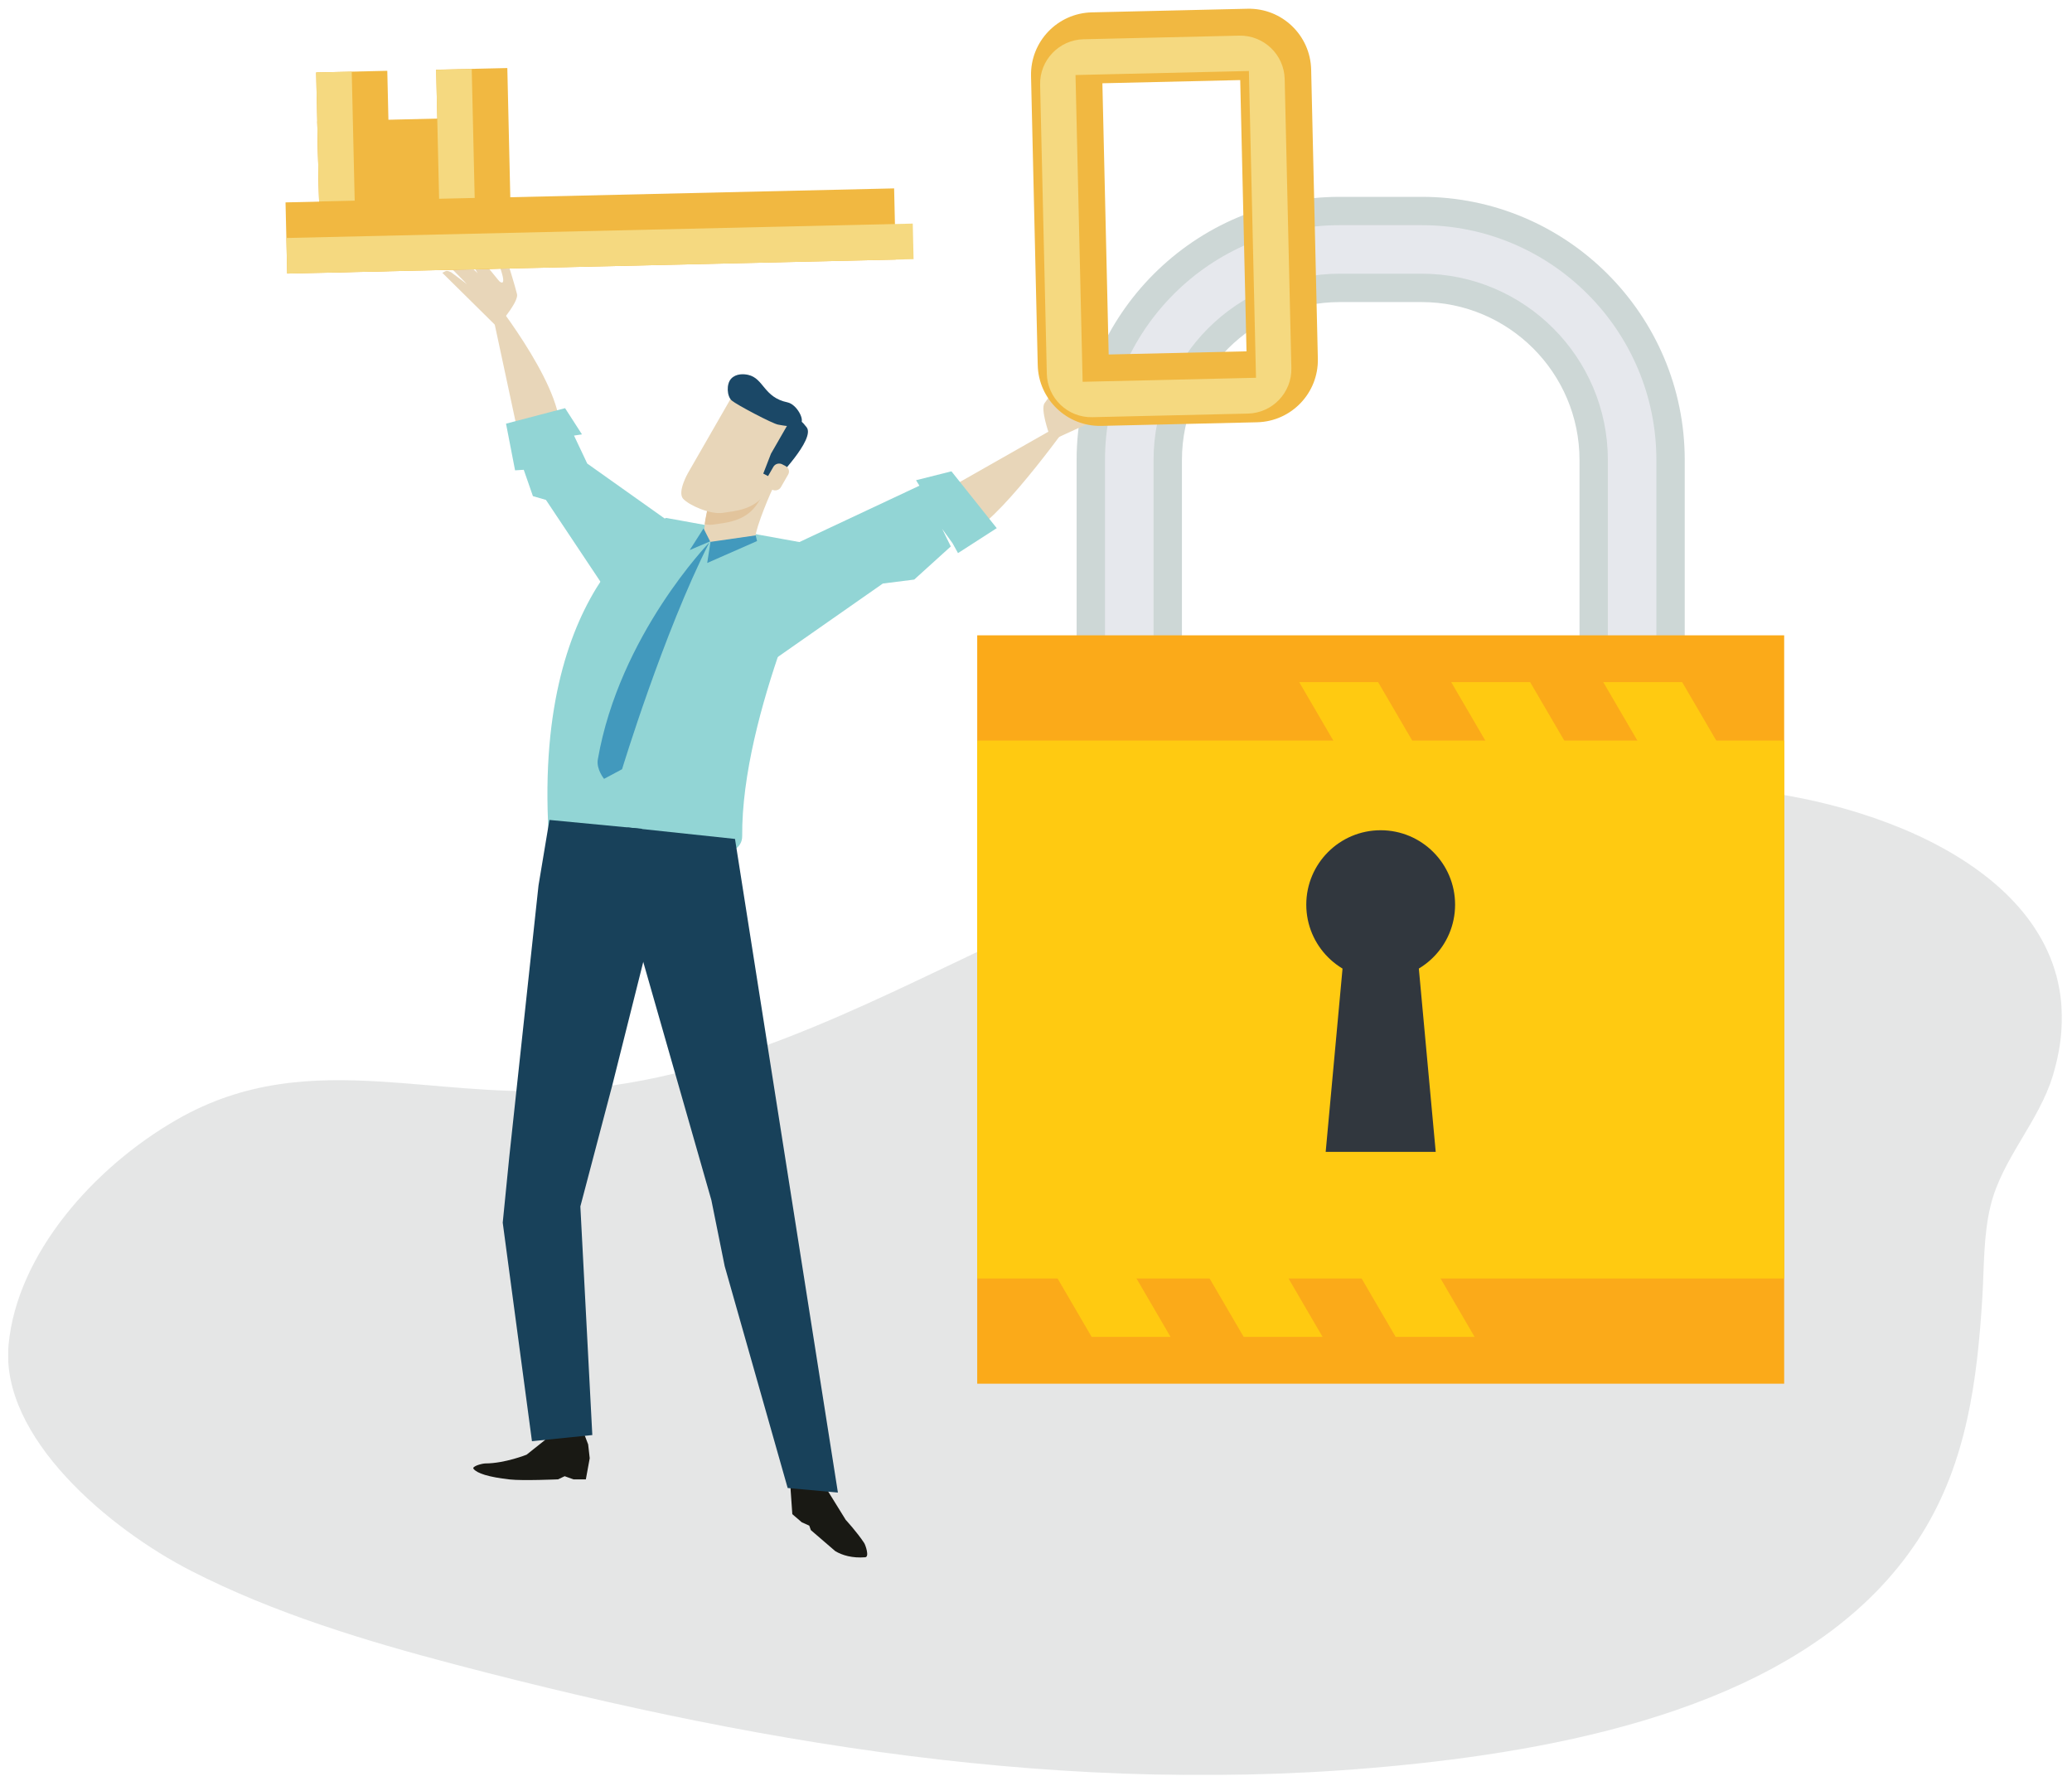<?xml version="1.0" encoding="utf-8"?>
<!-- Generator: Adobe Illustrator 15.0.0, SVG Export Plug-In  -->
<!DOCTYPE svg PUBLIC "-//W3C//DTD SVG 1.1//EN" "http://www.w3.org/Graphics/SVG/1.1/DTD/svg11.dtd">
<svg version="1.1"
	 xmlns="http://www.w3.org/2000/svg" xmlns:xlink="http://www.w3.org/1999/xlink" xmlns:a="http://ns.adobe.com/AdobeSVGViewerExtensions/3.0/"
	 x="0px" y="0px" width="342px" height="294px" viewBox="7.667 -1.441 342 294" enable-background="new 7.667 -1.441 342 294"
	 xml:space="preserve">
<defs>
</defs>
<g>
	<defs>
		<rect id="SVGID_1_" x="9" y="0.001" width="339" height="291.558"/>
	</defs>
	<clipPath id="SVGID_9_">
		<use xlink:href="#SVGID_1_"  overflow="visible"/>
	</clipPath>
	<g clip-path="url(#SVGID_9_)">
		<defs>
			<rect id="SVGID_7_" x="9" y="0.001" width="339" height="291.558"/>
		</defs>
		<clipPath id="SVGID_10_">
			<use xlink:href="#SVGID_7_"  overflow="visible"/>
		</clipPath>
		<g opacity="0.52" clip-path="url(#SVGID_10_)">
			<g>
				<defs>
					<rect id="SVGID_8_" y="120.822" width="357" height="171.736"/>
				</defs>
				<clipPath id="SVGID_11_">
					<use xlink:href="#SVGID_8_"  overflow="visible"/>
				</clipPath>
				<path clip-path="url(#SVGID_11_)" fill="#CDD0D0" d="M70.575,177.096c9.137,0.559,18.503,1.883,28.398,1.516
					c26.886-0.999,50.683-13.888,73.918-24.771c24.21-11.339,50.003-19.97,77.029-23.925c16.52-2.418,33.471-2.95,50.025-0.482
					c26.06,3.883,54.942,18.768,46.586,46.592c-2.32,7.725-8.361,13.725-10.28,21.468c-1.229,4.957-1.075,10.27-1.388,15.316
					c-0.833,13.423-2.508,26.935-9.939,38.878l0,0c-15.842,25.461-50.611,34.153-80.585,37.667
					c-55.351,6.487-108.387-2.081-161.437-16.014c-15.007-3.941-30.046-8.507-43.688-15.485
					c-13.495-6.904-31.575-22.043-30.133-37.341c1.414-14.999,14.061-29.247,27.705-37.108
					C48.079,176.898,59.148,176.398,70.575,177.096"/>
			</g>
		</g>
		<path clip-path="url(#SVGID_10_)" fill="#CDD7D6" d="M228.809,48.421c-14.365,0-26.054,11.691-26.054,26.065v102.29
			c0,14.373,11.688,26.06,26.054,26.06h13.511c14.358,0,26.057-11.687,26.057-26.06V74.486c0-14.374-11.698-26.065-26.057-26.065
			H228.809z M185.372,176.776V74.486c0-23.946,19.487-43.436,43.437-43.436h13.511c23.948,0,43.426,19.489,43.426,43.436v102.29
			c0,23.947-19.478,43.437-43.426,43.437h-13.511C204.859,220.213,185.372,200.724,185.372,176.776"/>
		<path clip-path="url(#SVGID_10_)" fill="#E6E8ED" d="M228.808,43.736c-16.958,0-30.737,13.796-30.737,30.75v102.29
			c0,16.949,13.779,30.743,30.737,30.743h13.511c16.95,0,30.738-13.794,30.738-30.743V74.486c0-16.954-13.788-30.75-30.738-30.75
			H228.808z M228.808,215.527c-21.367,0-38.751-17.384-38.751-38.751V74.486c0-21.37,17.384-38.76,38.751-38.76h13.511
			c21.364,0,38.746,17.39,38.746,38.76v102.29c0,21.367-17.382,38.751-38.746,38.751H228.808z"/>
	</g>
	<rect x="168.964" y="103.43" clip-path="url(#SVGID_9_)" fill="#FBAA19" width="133.195" height="123.531"/>
	<rect x="168.964" y="120.803" clip-path="url(#SVGID_9_)" fill="#FFCA11" width="133.195" height="88.791"/>
	<g clip-path="url(#SVGID_9_)">
		<defs>
			<rect id="SVGID_6_" x="9" y="0.001" width="339" height="291.558"/>
		</defs>
		<clipPath id="SVGID_12_">
			<use xlink:href="#SVGID_6_"  overflow="visible"/>
		</clipPath>
		<path clip-path="url(#SVGID_12_)" fill="#31373E" d="M223.279,147.886c0,6.787,5.498,12.287,12.279,12.287
			c6.782,0,12.283-5.5,12.283-12.287c0-6.778-5.501-12.282-12.283-12.282C228.777,135.604,223.279,141.107,223.279,147.886"/>
	</g>
	<polygon clip-path="url(#SVGID_9_)" fill="#31373E" points="244.643,188.689 235.559,188.689 226.482,188.689 230.051,149.871 
		241.068,149.871 	"/>
	<polygon clip-path="url(#SVGID_9_)" fill="#FFCA11" points="295.46,128.522 282.432,128.522 272.299,111.155 285.32,111.155 	"/>
	<polygon clip-path="url(#SVGID_9_)" fill="#FFCA11" points="270.365,128.522 257.337,128.522 247.199,111.155 260.228,111.155 	"/>
	<polygon clip-path="url(#SVGID_9_)" fill="#FFCA11" points="245.271,128.522 232.244,128.522 222.111,111.155 235.135,111.155 	"/>
	<polygon clip-path="url(#SVGID_9_)" fill="#FFCA11" points="251.062,219.236 238.033,219.236 227.903,201.862 240.937,201.862 	"/>
	<polygon clip-path="url(#SVGID_9_)" fill="#FFCA11" points="225.97,219.236 212.947,219.236 202.809,201.862 215.842,201.862 	"/>
	<polygon clip-path="url(#SVGID_9_)" fill="#FFCA11" points="200.875,219.236 187.852,219.236 177.72,201.862 190.75,201.862 	"/>
	<g clip-path="url(#SVGID_9_)">
		<defs>
			<rect id="SVGID_5_" x="9" y="0.001" width="339" height="291.558"/>
		</defs>
		<clipPath id="SVGID_13_">
			<use xlink:href="#SVGID_5_"  overflow="visible"/>
		</clipPath>
		<path clip-path="url(#SVGID_13_)" fill="#E8D6B9" d="M93.373,70.995l-5.212-24.314c0,0,11.984,14.781,11.928,22.704
			C100.034,77.313,93.373,70.995,93.373,70.995"/>
		<path clip-path="url(#SVGID_13_)" fill="#E8D6B9" d="M163.868,79.387l20.976-11.918c0,0-11.262,15.876-16.442,18.646
			C163.221,88.887,163.868,79.387,163.868,79.387"/>
		<path clip-path="url(#SVGID_13_)" fill="#E8D6B9" d="M180.807,70.113c0,0-1.42-3.994-0.732-5.006
			c0.689-1.011,3.466-4.548,3.466-4.548l0.802-0.841c0,0,1.477,0.313-0.423,2.669c-1.897,2.363-0.301,1.687-0.301,1.687l2.583-1.524
			l3.324-1.632l1.373-0.903c0,0,0.74-0.569,1.035-0.56c0.865,0.018,0.529,0.626,0.529,0.626l-5.025,3.934l5.69-2.442
			c0,0,0.782-0.198,1.034,0.126c0.234,0.303,0.004,0.423,0.004,0.423l-5.742,4.183l3.088-0.95c0,0,0.771-0.177,1.033,0.126
			c0.287,0.332,0.376,0.417,0.376,0.417l-11.352,5.198L180.807,70.113z"/>
		<path clip-path="url(#SVGID_13_)" fill="#E8D6B9" d="M188.255,64.811l4.108-1.504c0,0,0.881-0.432,1.422-0.389
			c0.619,0.046,0.599,0.552,0.599,0.552l-5.96,2.834L188.255,64.811z"/>
		<path clip-path="url(#SVGID_13_)" fill="#E8D6B9" d="M90.494,51.558c0,0,2.789-3.272,2.511-4.449
			c-0.271-1.173-1.588-5.414-1.588-5.414l-0.443-1.052c0,0-1.496-0.196-0.579,2.645c0.916,2.84-0.332,1.678-0.332,1.678
			l-1.868-2.284l-2.519-2.633l-0.956-1.303c0,0-0.488-0.777-0.769-0.868c-0.817-0.268-0.728,0.415-0.728,0.415l3.282,5.353
			l-4.446-4.176c0,0-0.66-0.446-1.014-0.225c-0.332,0.206-0.161,0.395-0.161,0.395l3.859,5.823l-2.546-1.912
			c0,0-0.661-0.422-1.016-0.225c-0.391,0.215-0.505,0.266-0.505,0.266l8.745,8.639L90.494,51.558z"/>
		<path clip-path="url(#SVGID_13_)" fill="#E8D6B9" d="M85.447,44.118l-3.308-2.77c0,0-0.667-0.696-1.187-0.834
			c-0.599-0.165-0.765,0.318-0.765,0.318l4.556,4.629L85.447,44.118z"/>
	</g>
	<polygon clip-path="url(#SVGID_9_)" fill="#92D5D5" points="120.468,86.343 104.597,75.078 102.413,70.458 103.725,70.261 
		100.939,65.934 91.191,68.49 92.683,76.195 94.116,76.105 95.63,80.453 97.781,81.079 110.872,100.73 	"/>
	<g clip-path="url(#SVGID_9_)">
		<defs>
			<rect id="SVGID_4_" x="9" y="0.001" width="339" height="291.558"/>
		</defs>
		<clipPath id="SVGID_14_">
			<use xlink:href="#SVGID_4_"  overflow="visible"/>
		</clipPath>
		<path clip-path="url(#SVGID_14_)" fill="#191914" d="M138.49,239.373l-0.338,4.944l0.294,4.177l1.556,1.341l1.239,0.556
			l0.266,0.74l4.033,3.472c1.127,0.674,2.798,1.181,4.938,1.008c0.73-0.06,0.039-2.026-0.162-2.336
			c-1.161-1.79-3.049-3.829-3.049-3.829l-2.844-4.594l-3.142-5.69L138.49,239.373z"/>
		<path clip-path="url(#SVGID_14_)" fill="#191914" d="M103.938,234.862l0.808,2.119l0.259,2.284l-0.639,3.494l-2.038-0.005
			l-1.458-0.522l-1.092,0.518c0,0-5.818,0.256-7.95,0.02c-3.537-0.393-5.413-1.012-6.001-1.755
			c-0.332-0.415,1.418-0.893,1.975-0.891c3.196-0.01,6.782-1.443,6.782-1.443l3.011-2.397l0.805-1.885L103.938,234.862z"/>
		<path clip-path="url(#SVGID_14_)" fill="#92D5D5" d="M143.366,88.715l-25.756-4.666c0,0-21.836,9.811-19.397,51.983
			c0.011,0.199,32.021,8.597,31.958,0.538C130.011,116.428,143.366,88.715,143.366,88.715"/>
	</g>
	<polygon clip-path="url(#SVGID_9_)" fill="#92D5D5" points="136.096,89.684 159.425,78.732 158.866,77.828 164.708,76.358 
		172.185,85.739 165.794,89.858 164.897,88.237 163.176,85.85 164.603,88.759 158.567,94.226 153.386,94.881 134.284,108.236 	"/>
	<polygon clip-path="url(#SVGID_9_)" fill="#18415A" points="128.984,137.039 145.97,244.931 137.679,244.178 127.283,207.561 
		125.084,196.655 112.691,153.32 111.241,135.149 	"/>
	<polygon clip-path="url(#SVGID_9_)" fill="#18415A" points="105.433,235.438 103.46,197.704 108.753,177.605 115.688,149.976 
		113.608,135.363 98.355,133.904 96.553,144.716 91.729,189.501 90.646,200.379 95.472,236.454 	"/>
	<g clip-path="url(#SVGID_9_)">
		<defs>
			<rect id="SVGID_3_" x="9" y="0.001" width="339" height="291.558"/>
		</defs>
		<clipPath id="SVGID_15_">
			<use xlink:href="#SVGID_3_"  overflow="visible"/>
		</clipPath>
		<path clip-path="url(#SVGID_15_)" fill="#E8D6B9" d="M125.447,78.157c-1.293,5.47-1.693,8.286-1.583,8.669
			c0.762,2.642,8.43,1.889,8.487,0.364c0.058-1.524,2.627-7.777,3.221-8.636C136.169,77.698,126.213,74.913,125.447,78.157"/>
		<path clip-path="url(#SVGID_15_)" fill="#E2C49C" d="M130.34,76.728c1.911,0.304,3.705,0.812,4.62,1.247
			c-0.882,1.55-1.792,3.06-2.49,4.021c-1.947,2.675-5.005,2.837-7.026,3.148c-0.437,0.068-0.945,0.039-1.476-0.039
			c0.122-0.979,0.547-3.008,1.479-6.948C125.797,76.684,128.047,76.458,130.34,76.728"/>
		<path clip-path="url(#SVGID_15_)" fill="#E8D6B9" d="M128.831,63.402l-7.608,13.237c0,0-1.803,3.139-0.8,4.247
			c1.003,1.1,4.518,2.638,6.537,2.329c2.022-0.313,5.081-0.474,7.028-3.148c1.949-2.682,5.545-9.648,5.545-9.648
			s0.265-2.775-4.922-3.72C129.426,65.75,128.831,63.402,128.831,63.402"/>
		<path clip-path="url(#SVGID_15_)" fill="#1B4867" d="M131.151,60.435c-0.698-0.157-1.982-0.24-2.795,0.625
			c-0.836,0.887-0.712,2.917,0.096,3.616c0.806,0.696,6.775,3.844,7.649,3.973c0.873,0.133,2.424,0.57,3.679-0.179
			c0.817-0.487-0.578-3.174-2.131-3.495C133.694,64.156,133.759,61.016,131.151,60.435"/>
		<path clip-path="url(#SVGID_15_)" fill="#1B4867" d="M138.209,67.736l-3.29,5.722l-1.268,3.276l0.709,0.369l1.301,0.675
			c0,0,6.638-6.748,5.146-8.692C139.313,67.146,138.585,67.352,138.209,67.736"/>
		<path clip-path="url(#SVGID_15_)" fill="#E8D6B9" d="M134.117,77.706c-0.286,0.493-0.092,1.115,0.43,1.387l0.55,0.286
			c0.523,0.271,1.178,0.09,1.463-0.404l1.203-2.096c0.285-0.494,0.093-1.118-0.431-1.388l-0.55-0.288
			c-0.521-0.27-1.176-0.09-1.463,0.409L134.117,77.706z"/>
		<path clip-path="url(#SVGID_15_)" fill="#4299BD" d="M124.74,88.114c0,0-14.836,15.267-18.397,35.802
			c-0.278,1.62,1.028,3.206,1.028,3.206l2.973-1.591C110.344,125.531,117.16,103.081,124.74,88.114"/>
	</g>
	<polygon clip-path="url(#SVGID_9_)" fill="#4299BD" points="124.941,88.001 124.398,91.488 132.623,87.87 132.4,86.93 	"/>
	<polygon clip-path="url(#SVGID_9_)" fill="#4299BD" points="123.793,85.782 121.512,89.354 124.878,87.92 	"/>
	
		<rect x="80.059" y="9.944" transform="matrix(-1 0.023 -0.023 -1 172.452 50.929)" clip-path="url(#SVGID_9_)" fill="#F1B841" width="11.745" height="33.035"/>
	
		<rect x="113.196" y="-27.77" transform="matrix(0.023 1 -1 0.023 152.646 -83.539)" clip-path="url(#SVGID_9_)" fill="#F1B841" width="11.749" height="128.223"/>
	
		<rect x="60.307" y="18.315" transform="matrix(-1 0.023 -0.023 -1 146.975 57.501)" clip-path="url(#SVGID_9_)" fill="#F1B841" width="25.696" height="22.573"/>
	<g clip-path="url(#SVGID_9_)">
		<defs>
			<rect id="SVGID_2_" x="9" y="0.001" width="339" height="291.558"/>
		</defs>
		<clipPath id="SVGID_16_">
			<use xlink:href="#SVGID_2_"  overflow="visible"/>
		</clipPath>
		<path clip-path="url(#SVGID_16_)" fill="#F1B841" d="M213.414,56.55l-22.752,0.525l-1.037-44.771l22.75-0.526L213.414,56.55z
			 M225.188,57.747l-1.104-47.705c-0.131-5.677-4.834-10.17-10.516-10.039L187.883,0.6c-5.676,0.131-10.168,4.837-10.035,10.514
			l1.105,47.706c0.131,5.674,4.836,10.17,10.512,10.04l25.686-0.598C220.832,68.132,225.321,63.421,225.188,57.747"/>
		<path clip-path="url(#SVGID_16_)" fill="#F5D980" d="M186.363,61.581l28.617-0.664l-1.174-50.637l-28.617,0.662L186.363,61.581z
			 M212.204,4.443c4.048-0.093,7.417,3.125,7.509,7.164l1.105,47.708c0.095,4.045-3.12,7.418-7.168,7.512l-25.684,0.595
			c-4.048,0.095-7.42-3.124-7.513-7.173l-1.106-47.707c-0.093-4.04,3.127-7.409,7.176-7.502L212.204,4.443z"/>
	</g>
	
		<rect x="60.243" y="10.402" transform="matrix(-1 0.023 -0.023 -1 132.835 52.3)" clip-path="url(#SVGID_9_)" fill="#F1B841" width="11.742" height="33.037"/>
	
		<rect x="60.107" y="10.472" transform="matrix(-1 0.023 -0.023 -1 126.56 40.77)" clip-path="url(#SVGID_9_)" fill="#F5D980" width="5.875" height="21.288"/>
	
		<rect x="79.924" y="10.014" transform="matrix(-1 0.023 -0.023 -1 166.172 39.409)" clip-path="url(#SVGID_9_)" fill="#F5D980" width="5.873" height="21.288"/>
	
		<rect x="116.202" y="-24.832" transform="matrix(0.023 1 -1 0.023 155.653 -80.736)" clip-path="url(#SVGID_9_)" fill="#F5D980" width="5.873" height="128.221"/>
</g>
</svg>
